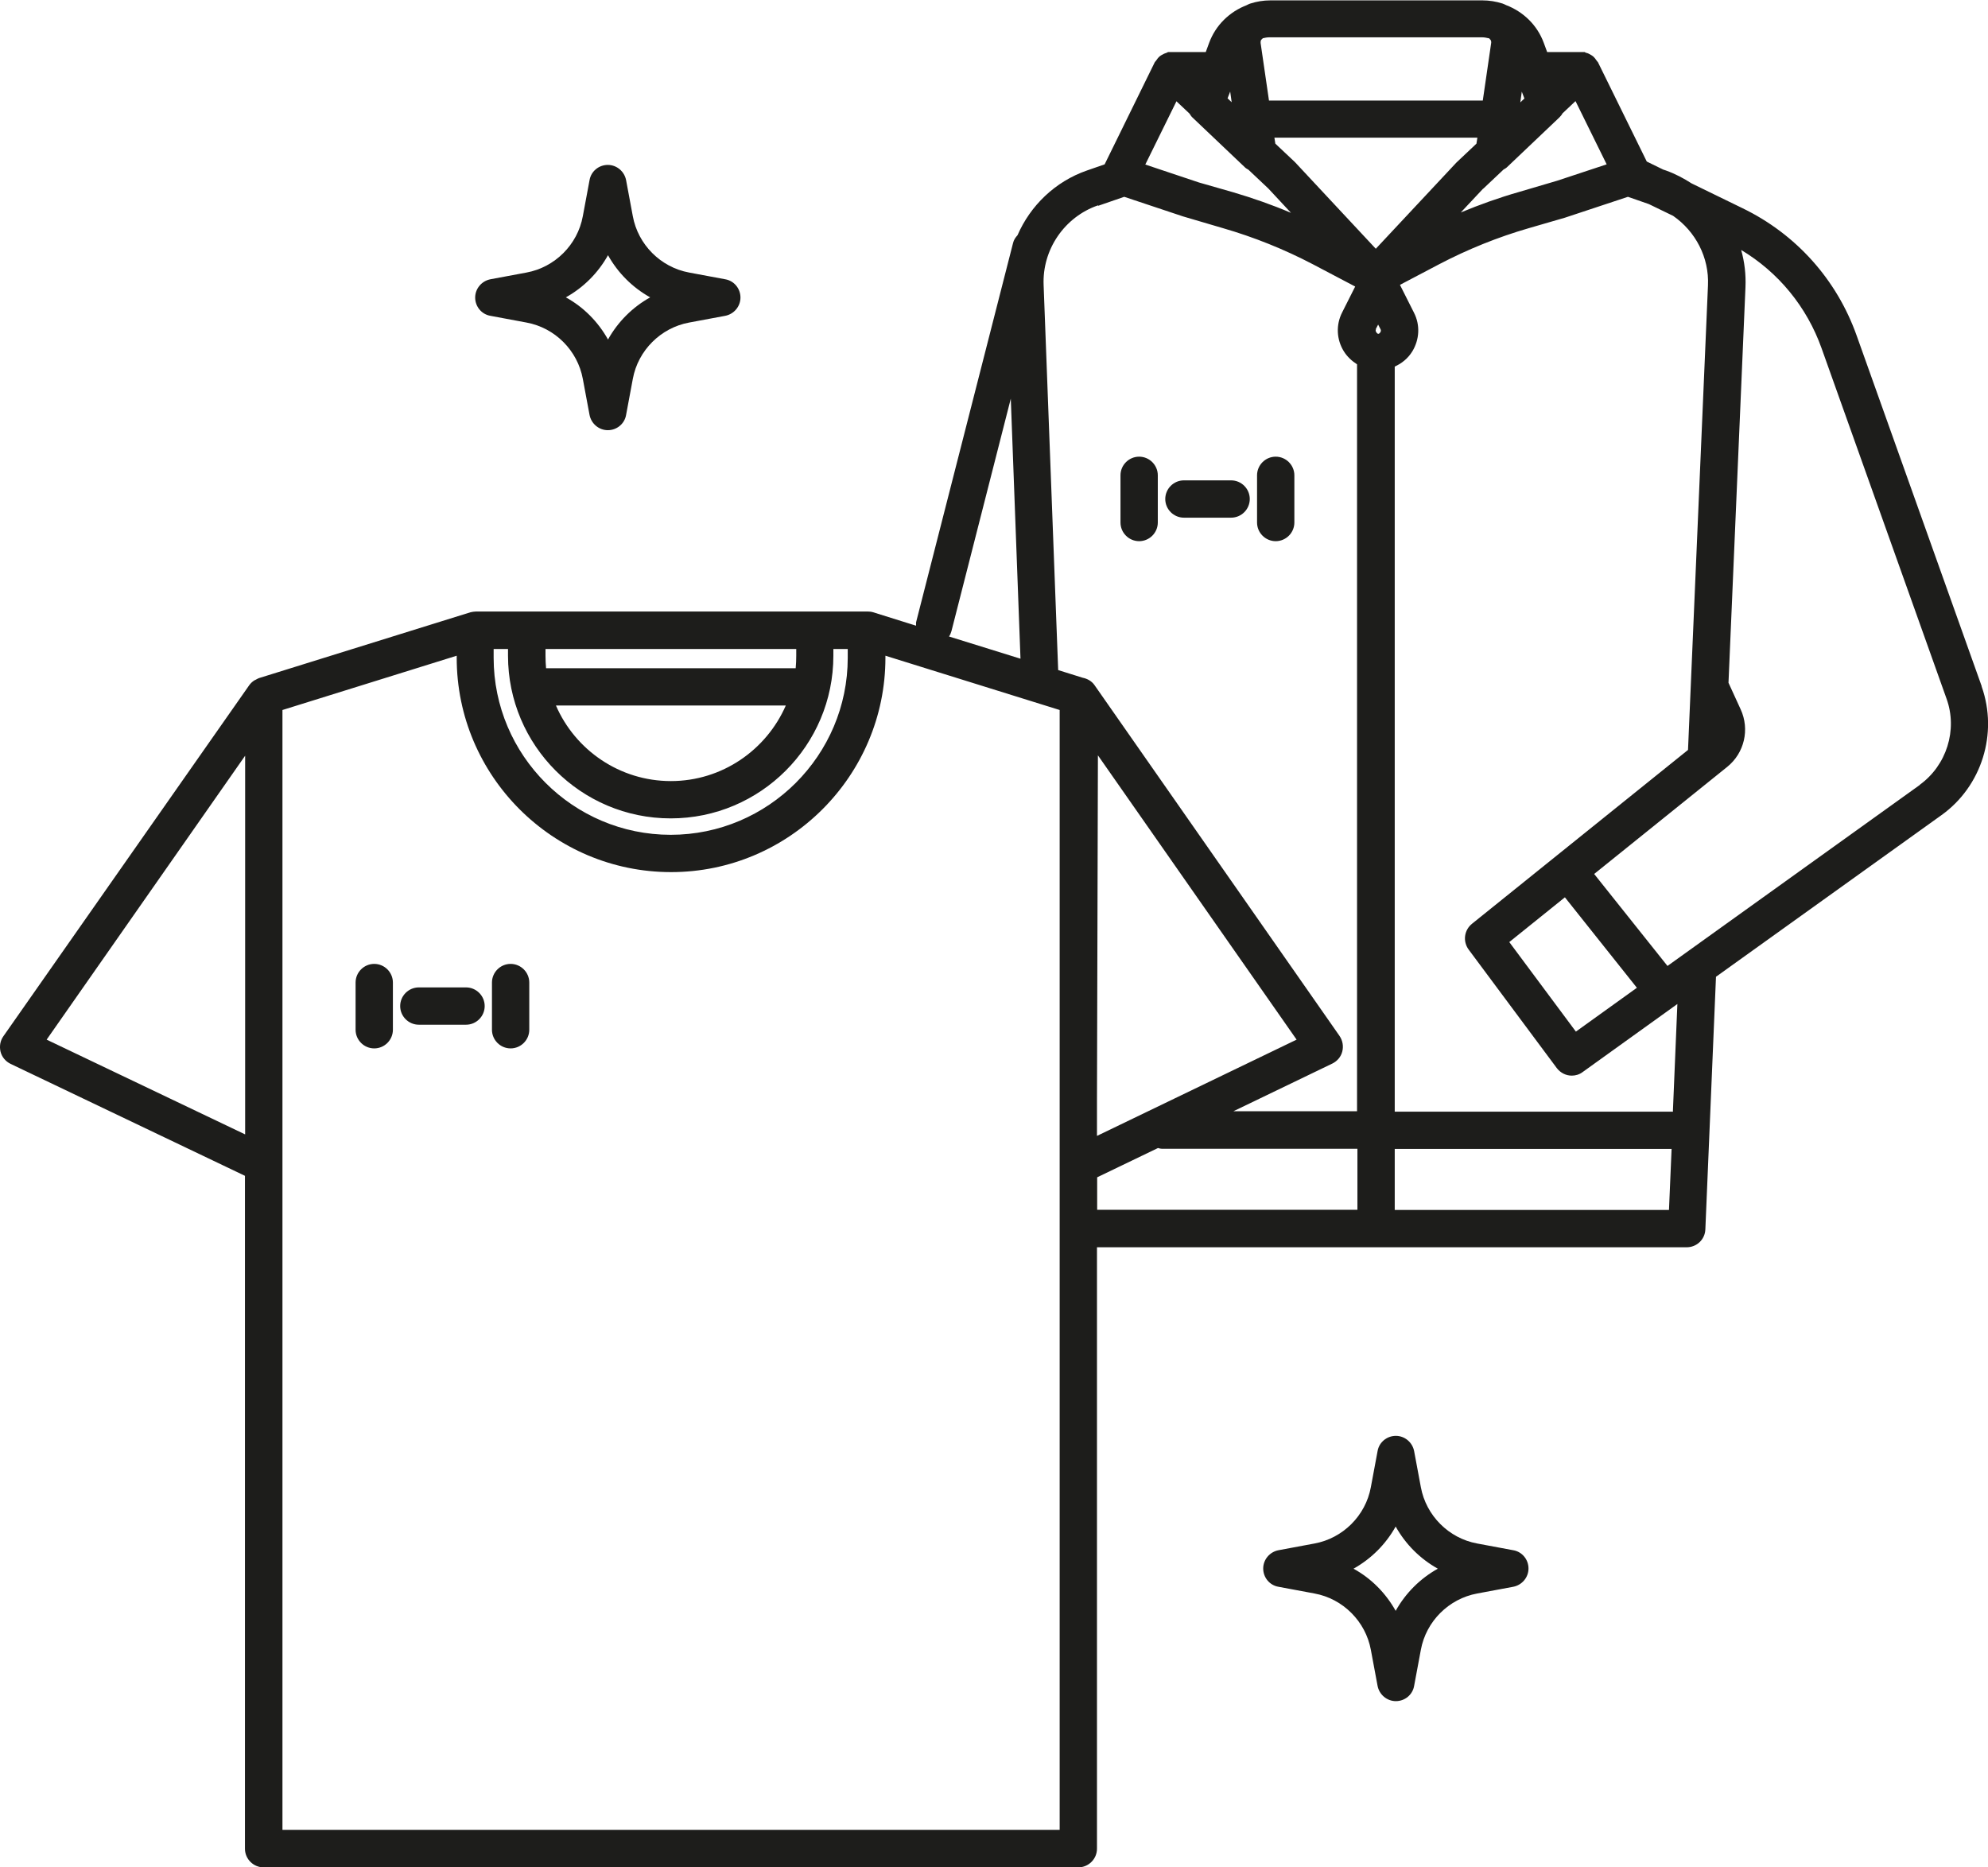 <?xml version="1.0" encoding="UTF-8"?> <svg xmlns="http://www.w3.org/2000/svg" id="b" width="106.56" height="100.09" viewBox="0 0 106.56 100.09"><g id="c"><path d="m26.29,16.93l1.93.36c1.53.28,2.74,1.5,3.02,3.02l.36,1.93c.09.47.5.82.98.82s.9-.34.98-.82l.36-1.93c.28-1.53,1.5-2.74,3.02-3.02l1.93-.36c.47-.09.82-.5.82-.98s-.34-.9-.82-.98l-1.93-.36h0c-1.53-.28-2.74-1.5-3.02-3.02l-.36-1.93c-.09-.47-.5-.82-.98-.82s-.9.34-.98.82l-.36,1.93c-.28,1.53-1.5,2.74-3.02,3.02l-1.93.36c-.47.09-.82.5-.82.98s.34.9.82.98Zm6.3-3.25c.53.95,1.31,1.73,2.26,2.26-.95.53-1.73,1.31-2.26,2.26-.53-.95-1.31-1.74-2.26-2.26.95-.53,1.73-1.31,2.26-2.26Z" fill="#1d1d1b" stroke-width="0"></path><path d="m81.11,83.1l-1.93-.36c-1.53-.28-2.74-1.5-3.02-3.02l-.36-1.93c-.09-.47-.5-.82-.98-.82s-.9.34-.98.82l-.36,1.93c-.28,1.53-1.5,2.74-3.02,3.02l-1.93.36c-.47.09-.82.5-.82.98s.34.9.82.98l1.93.36c1.53.28,2.74,1.5,3.02,3.02l.36,1.93c.09.47.5.82.98.82s.9-.34.98-.82l.36-1.93c.28-1.53,1.5-2.74,3.02-3.02l1.93-.36c.47-.09.82-.5.82-.98s-.34-.9-.82-.98Zm-6.3,3.25c-.53-.95-1.31-1.74-2.26-2.26.95-.53,1.73-1.31,2.26-2.26.53.95,1.31,1.73,2.26,2.26-.95.53-1.73,1.31-2.26,2.26Z" fill="#1d1d1b" stroke-width="0"></path><path d="m106.22,36.78l-6.7-18.79c-1.07-3.01-3.25-5.44-6.12-6.83l-2.73-1.33c-.42-.27-.87-.51-1.37-.69l-.15-.05-.88-.43-2.62-5.33s-.04-.04-.06-.07c-.06-.09-.12-.17-.2-.24-.04-.03-.08-.06-.12-.08-.08-.05-.16-.09-.25-.11-.03,0-.05-.03-.08-.04-.05,0-.09,0-.14,0-.01,0-.02,0-.03,0h-1.84l-.18-.49c-.35-.95-1.09-1.67-2.03-2.03-.02-.01-.04-.02-.06-.03-.04-.02-.08-.03-.12-.05,0,0,0,0,0,0,0,0,0,0,0,0,0,0,0,0,0,0-.35-.11-.71-.17-1.07-.17h-11.38c-.37,0-.73.06-1.07.17,0,0,0,0,0,0,0,0,0,0,0,0,0,0,0,0,0,0-.04.01-.08.03-.12.05-.02,0-.04.02-.06.03-.94.36-1.68,1.08-2.03,2.03l-.18.49h-1.84s-.02,0-.03,0c-.05,0-.09,0-.14,0-.03,0-.05.03-.09.04-.09.03-.17.06-.25.11-.04.03-.09.05-.12.08-.08.07-.14.15-.2.24-.02.03-.04.04-.06.07l-2.69,5.48-.95.33c-1.7.59-3.03,1.88-3.72,3.47-.11.12-.2.25-.24.42l-5.19,20.3c-.02.07,0,.14-.01.21l-2.3-.72c-.1-.03-.2-.04-.3-.04h-20.98c-.1,0-.2.02-.3.04l-11.34,3.53c-.06.02-.1.05-.16.08-.03.02-.07.03-.1.05-.1.07-.19.15-.26.25,0,0,0,0,0,0L.18,55.55c-.17.24-.22.54-.15.83.07.28.27.52.54.65l12.56,6s0,0,0,0v36.07c0,.55.45,1,1,1h43.67c.55,0,1-.45,1-1v-32.24h31.61c.54,0,.98-.42,1-.96l.57-13.54,12.08-8.66c2.17-1.55,3.05-4.39,2.16-6.9Zm-32.48-19.13l.13-.25.13.25s.04.07,0,.14c-.08.14-.16.14-.24,0-.04-.07-.02-.12,0-.14Zm.01-4.31l-4.32-4.63s-.03-.03-.04-.04l-1.03-.97-.05-.32h10.88l-.05.32-1.07,1.01-4.33,4.63Zm7.82-8.43l.14.37-.22.21.08-.57Zm-1.76-2.86s.04.03.06.06c0,.01.02.02.03.03.02.04.04.1.03.16l-.45,3.09h-11.46l-.45-3.09c0-.06,0-.11.03-.16,0-.01.02-.02.03-.03.02-.02.04-.04.06-.06.12-.03.24-.05.36-.05h11.38c.12,0,.24.02.36.05Zm-13.87,2.86l.08.57-.22-.21.14-.36Zm13.56,5.21l1.09-1.03c.06-.04.13-.07.18-.12l2.81-2.67c.07-.07.13-.14.17-.22l.7-.66,1.67,3.39-2.66.88-2.07.61c-1.05.3-2.08.67-3.09,1.09l1.2-1.28Zm-16.44-4.69l.7.66c.05.08.1.16.17.22l2.81,2.67c.05.05.12.08.18.12l1.07,1.01,1.21,1.3c-1.01-.43-2.04-.79-3.09-1.1l-1.85-.53-2.87-.96,1.67-3.39Zm-4.19,5.6l1.39-.48,3.15,1.05,2.14.63c1.66.48,3.28,1.13,4.81,1.93l2.28,1.2-.7,1.39c-.34.67-.3,1.45.09,2.08.18.29.43.52.71.7v40.04h-6.63l5.31-2.56c.26-.13.46-.36.53-.65.07-.28.02-.58-.15-.83l-13.13-18.8c-.15-.22-.39-.35-.64-.4l-1.31-.41-.78-20.64c-.08-1.9,1.12-3.65,2.91-4.27Zm-.07,47.85l.05-18.39,10.65,15.24-10.7,5.16v-2Zm-7.8-25.05l3.18-12.46.52,13.94-3.83-1.19c.06-.09.1-.18.13-.29Zm-8.32.96v.36c0,.23-.01.45-.03.67h-13.38c-.02-.22-.03-.45-.03-.67v-.36h13.44Zm-.56,3.03c-1.04,2.38-3.41,4.05-6.16,4.05s-5.13-1.67-6.16-4.05h12.33Zm-14.89-3.03v.36c0,4.81,3.91,8.72,8.72,8.72s8.72-3.91,8.72-8.72v-.36h.77v.47c0,5.23-4.26,9.49-9.49,9.49s-9.49-4.26-9.49-9.49v-.47h.77ZM2.5,55.73l10.64-15.22v20.3l-10.64-5.08Zm12.64,42.36v-60.03l9.34-2.91v.11c0,6.34,5.16,11.49,11.49,11.49s11.49-5.16,11.49-11.49v-.11l9.34,2.91v24.42s0,.06,0,.09v35.52H15.13Zm43.67-34.98l3.26-1.57c.07.02.14.04.22.04h10.47v3.27h-13.95v-1.75Zm15.95,1.75v-3.27h14.84l-.14,3.27h-14.7Zm14.92-5.27h-14.92V19.65c.38-.17.71-.44.94-.81.39-.64.43-1.42.09-2.08l-.75-1.49,2.11-1.11c1.53-.8,3.14-1.45,4.8-1.93l1.93-.56,3.38-1.12,1.12.39,1.3.63c1.2.83,1.94,2.23,1.87,3.73l-1.07,24.9-11.58,9.32c-.42.34-.5.94-.18,1.38l4.73,6.36c.2.26.5.4.8.4.2,0,.41-.06.58-.19l5.08-3.65-.24,5.75Zm-5.8-11.49l3.86,4.85-3.27,2.35-3.57-4.8,2.97-2.39Zm19.02-6.02l-13.52,9.7-3.93-4.93,7.13-5.74c.92-.74,1.22-2.01.72-3.09l-.65-1.42s0,0,0,0l.91-21.2c.03-.69-.05-1.36-.23-2,2,1.2,3.52,3.05,4.31,5.27l6.7,18.79c.6,1.67,0,3.57-1.44,4.61Z" fill="#1d1d1b" stroke-width="0"></path><path d="m20.06,51.67c-.55,0-1,.45-1,1v2.53c0,.55.45,1,1,1s1-.45,1-1v-2.53c0-.55-.45-1-1-1Z" fill="#1d1d1b" stroke-width="0"></path><path d="m24.98,52.93h-2.53c-.55,0-1,.45-1,1s.45,1,1,1h2.53c.55,0,1-.45,1-1s-.45-1-1-1Z" fill="#1d1d1b" stroke-width="0"></path><path d="m27.37,51.67c-.55,0-1,.45-1,1v2.53c0,.55.45,1,1,1s1-.45,1-1v-2.53c0-.55-.45-1-1-1Z" fill="#1d1d1b" stroke-width="0"></path><path d="m61.06,29.01c.55,0,1-.45,1-1v-2.53c0-.55-.45-1-1-1s-1,.45-1,1v2.53c0,.55.45,1,1,1Z" fill="#1d1d1b" stroke-width="0"></path><path d="m63.46,27.75h2.53c.55,0,1-.45,1-1s-.45-1-1-1h-2.53c-.55,0-1,.45-1,1s.45,1,1,1Z" fill="#1d1d1b" stroke-width="0"></path><path d="m68.38,29.01c.55,0,1-.45,1-1v-2.53c0-.55-.45-1-1-1s-1,.45-1,1v2.53c0,.55.45,1,1,1Z" fill="#1d1d1b" stroke-width="0"></path></g></svg> 